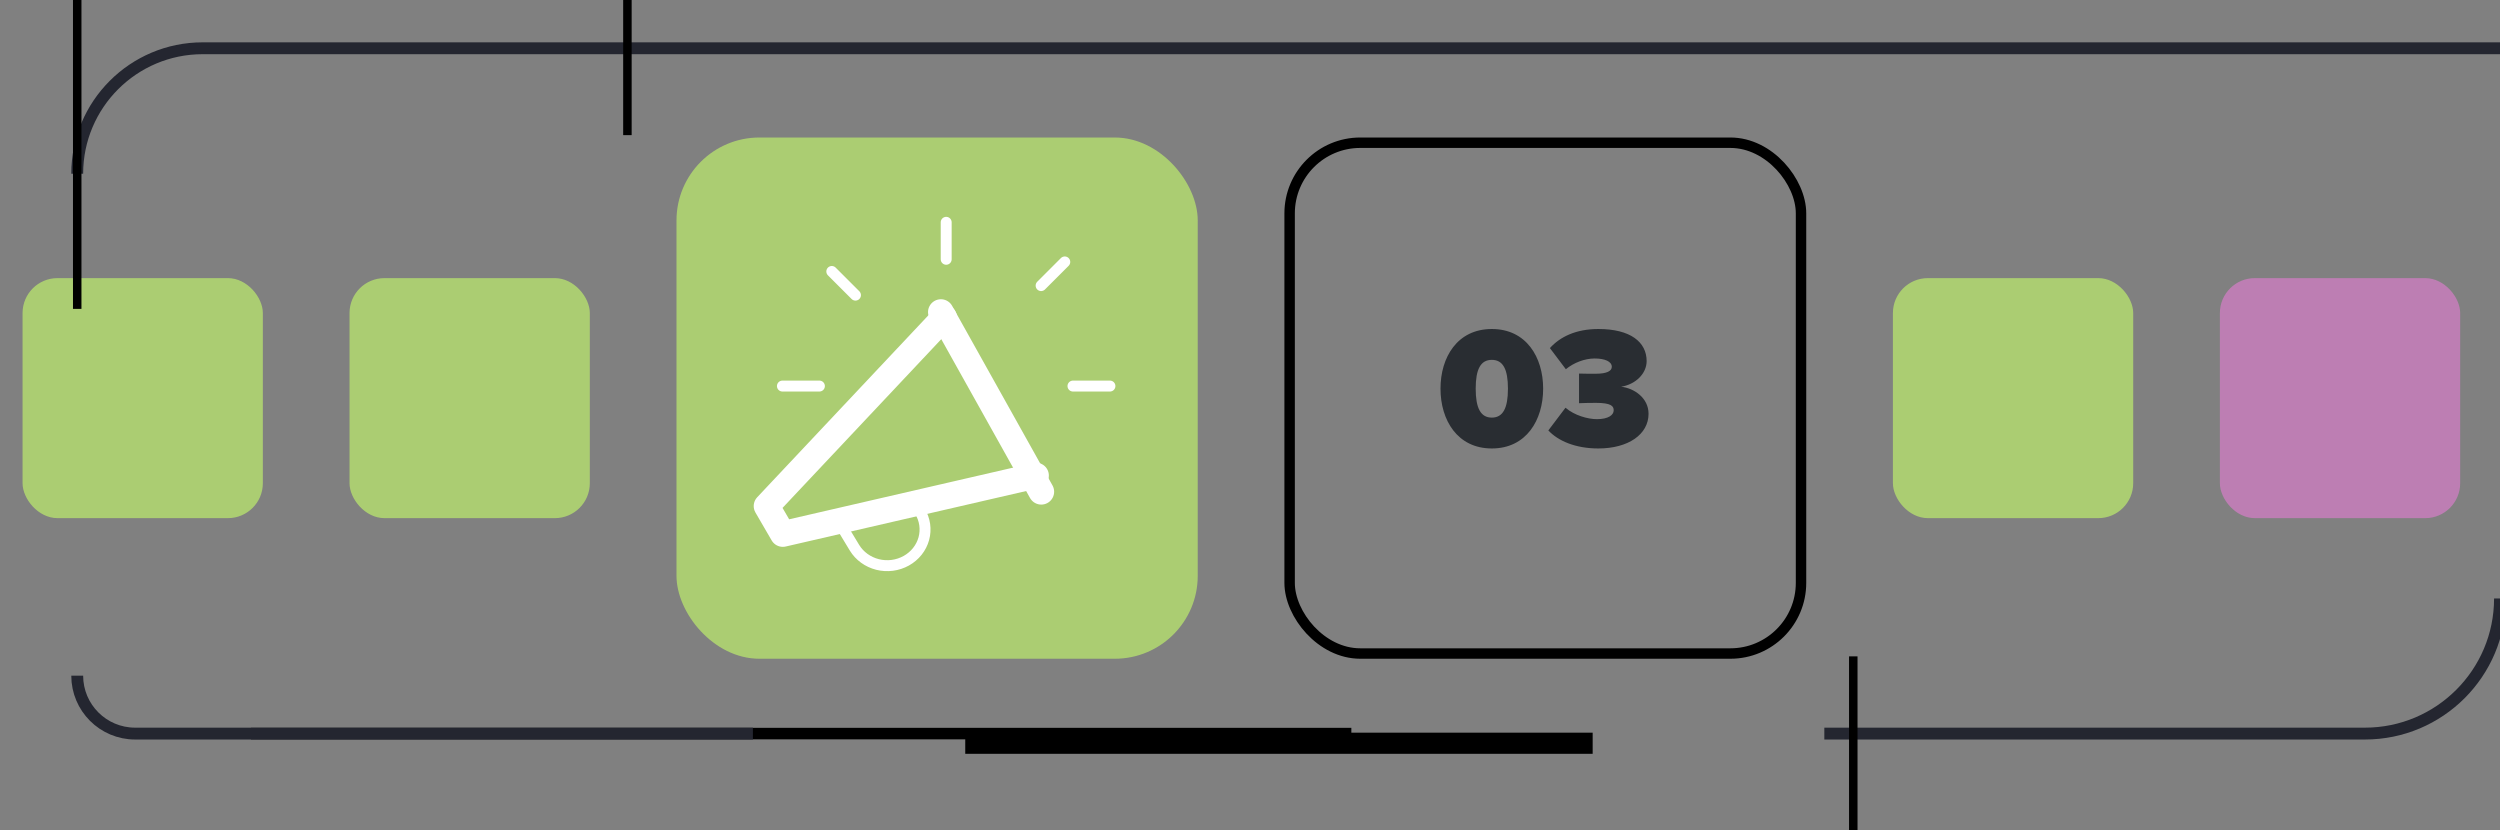 <svg width="259" height="86" viewBox="0 0 259 86" fill="none" xmlns="http://www.w3.org/2000/svg">
<rect x="0" y="0" width="259" height="86" fill="#808080" stroke="none"/>
<g clip-path="url(#clip0_2397_2737)">
<path d="M26 76H140" stroke="black" stroke-width="1.194"/>
<path d="M100 77L165 77" stroke="black" stroke-width="2.19"/>
<path d="M262 5H21C13.82 5 8 10.82 8 18V18" stroke="#242630" stroke-width="1.229"/>
<path d="M78 76H14C10.686 76 8 73.314 8 70V70" stroke="#242630" stroke-width="1.229"/>
<path d="M189 76H245C252.732 76 259 69.732 259 62V62" stroke="#242630" stroke-width="1.229"/>
<rect x="2.337" y="28.813" width="24.894" height="24.866" rx="3.619" fill="#ABCD72"/>
<rect x="36.211" y="28.813" width="24.894" height="24.866" rx="3.619" fill="#ABCD72"/>
<rect x="70.085" y="14.246" width="54" height="54" rx="8.591" fill="#ABCD72"/>
<path d="M97.477 32.335L107.875 50.942" stroke="white" stroke-width="2.667" stroke-linecap="round" stroke-linejoin="round"/>
<path d="M107.328 49.268L81.098 55.32L79.418 52.429L97.808 32.882" stroke="white" stroke-width="2.667" stroke-linecap="round" stroke-linejoin="round"/>
<path d="M87.079 54.353L88.525 56.745C89.049 57.603 89.909 58.228 90.915 58.481C91.921 58.733 92.991 58.594 93.89 58.093C94.788 57.592 95.442 56.771 95.707 55.809C95.971 54.848 95.825 53.826 95.301 52.967L95.07 52.584" stroke="white" stroke-width="1.133" stroke-linecap="round" stroke-linejoin="round"/>
<path d="M98.025 26.862V23.031" stroke="white" stroke-width="1.133" stroke-linecap="round" stroke-linejoin="round"/>
<path d="M111.159 39.996L114.99 39.996" stroke="white" stroke-width="1.133" stroke-linecap="round" stroke-linejoin="round"/>
<path d="M81.059 39.996L84.89 39.996" stroke="white" stroke-width="1.133" stroke-linecap="round" stroke-linejoin="round"/>
<path d="M86.174 28.124L88.626 30.576" stroke="white" stroke-width="1.133" stroke-linecap="round" stroke-linejoin="round"/>
<path d="M107.859 29.588L110.311 27.136" stroke="white" stroke-width="1.133" stroke-linecap="round" stroke-linejoin="round"/>
<rect x="133.605" y="14.786" width="52.981" height="52.919" rx="7.318" stroke="black" stroke-width="1.081"/>
<path d="M149.236 40.264C149.236 37.013 150.978 34.085 154.553 34.085C158.127 34.085 159.87 37.013 159.87 40.264C159.87 43.515 158.127 46.461 154.553 46.461C150.978 46.461 149.236 43.515 149.236 40.264ZM156.223 40.264C156.223 38.234 155.703 37.282 154.553 37.282C153.403 37.282 152.882 38.234 152.882 40.264C152.882 42.294 153.403 43.264 154.553 43.264C155.703 43.264 156.223 42.294 156.223 40.264ZM160.407 44.593L162.186 42.24C163.12 43.048 164.521 43.425 165.437 43.425C166.623 43.425 167.179 42.994 167.179 42.509C167.179 42.078 166.928 41.737 165.329 41.737C164.808 41.737 163.767 41.755 163.587 41.773V38.701C163.82 38.719 164.898 38.719 165.329 38.719C166.479 38.719 166.982 38.432 166.982 38.001C166.982 37.444 166.245 37.139 165.204 37.139C164.18 37.139 163.048 37.57 162.222 38.252L160.569 36.061C161.629 34.893 163.264 34.085 165.599 34.085C168.904 34.085 170.592 35.432 170.592 37.408C170.592 38.683 169.479 39.815 167.952 40.066C169.281 40.21 170.79 41.216 170.79 42.869C170.79 45.006 168.688 46.461 165.581 46.461C163.21 46.461 161.413 45.671 160.407 44.593Z" fill="#292D32"/>
<rect x="196.106" y="28.813" width="24.894" height="24.866" rx="3.619" fill="#ABCD72"/>
<rect x="229.98" y="28.813" width="24.894" height="24.866" rx="3.619" fill="#BD7EB3"/>
<path d="M65 14L65 -32" stroke="black" stroke-width="0.878"/>
<path d="M192 112L192 68" stroke="black" stroke-width="0.878"/>
<path d="M8 32L8 -12" stroke="black" stroke-width="0.878"/>
</g>
<defs>
<clipPath id="clip0_2397_2737">
<rect width="259" height="86" fill="white"/>
</clipPath>
</defs>
</svg>
